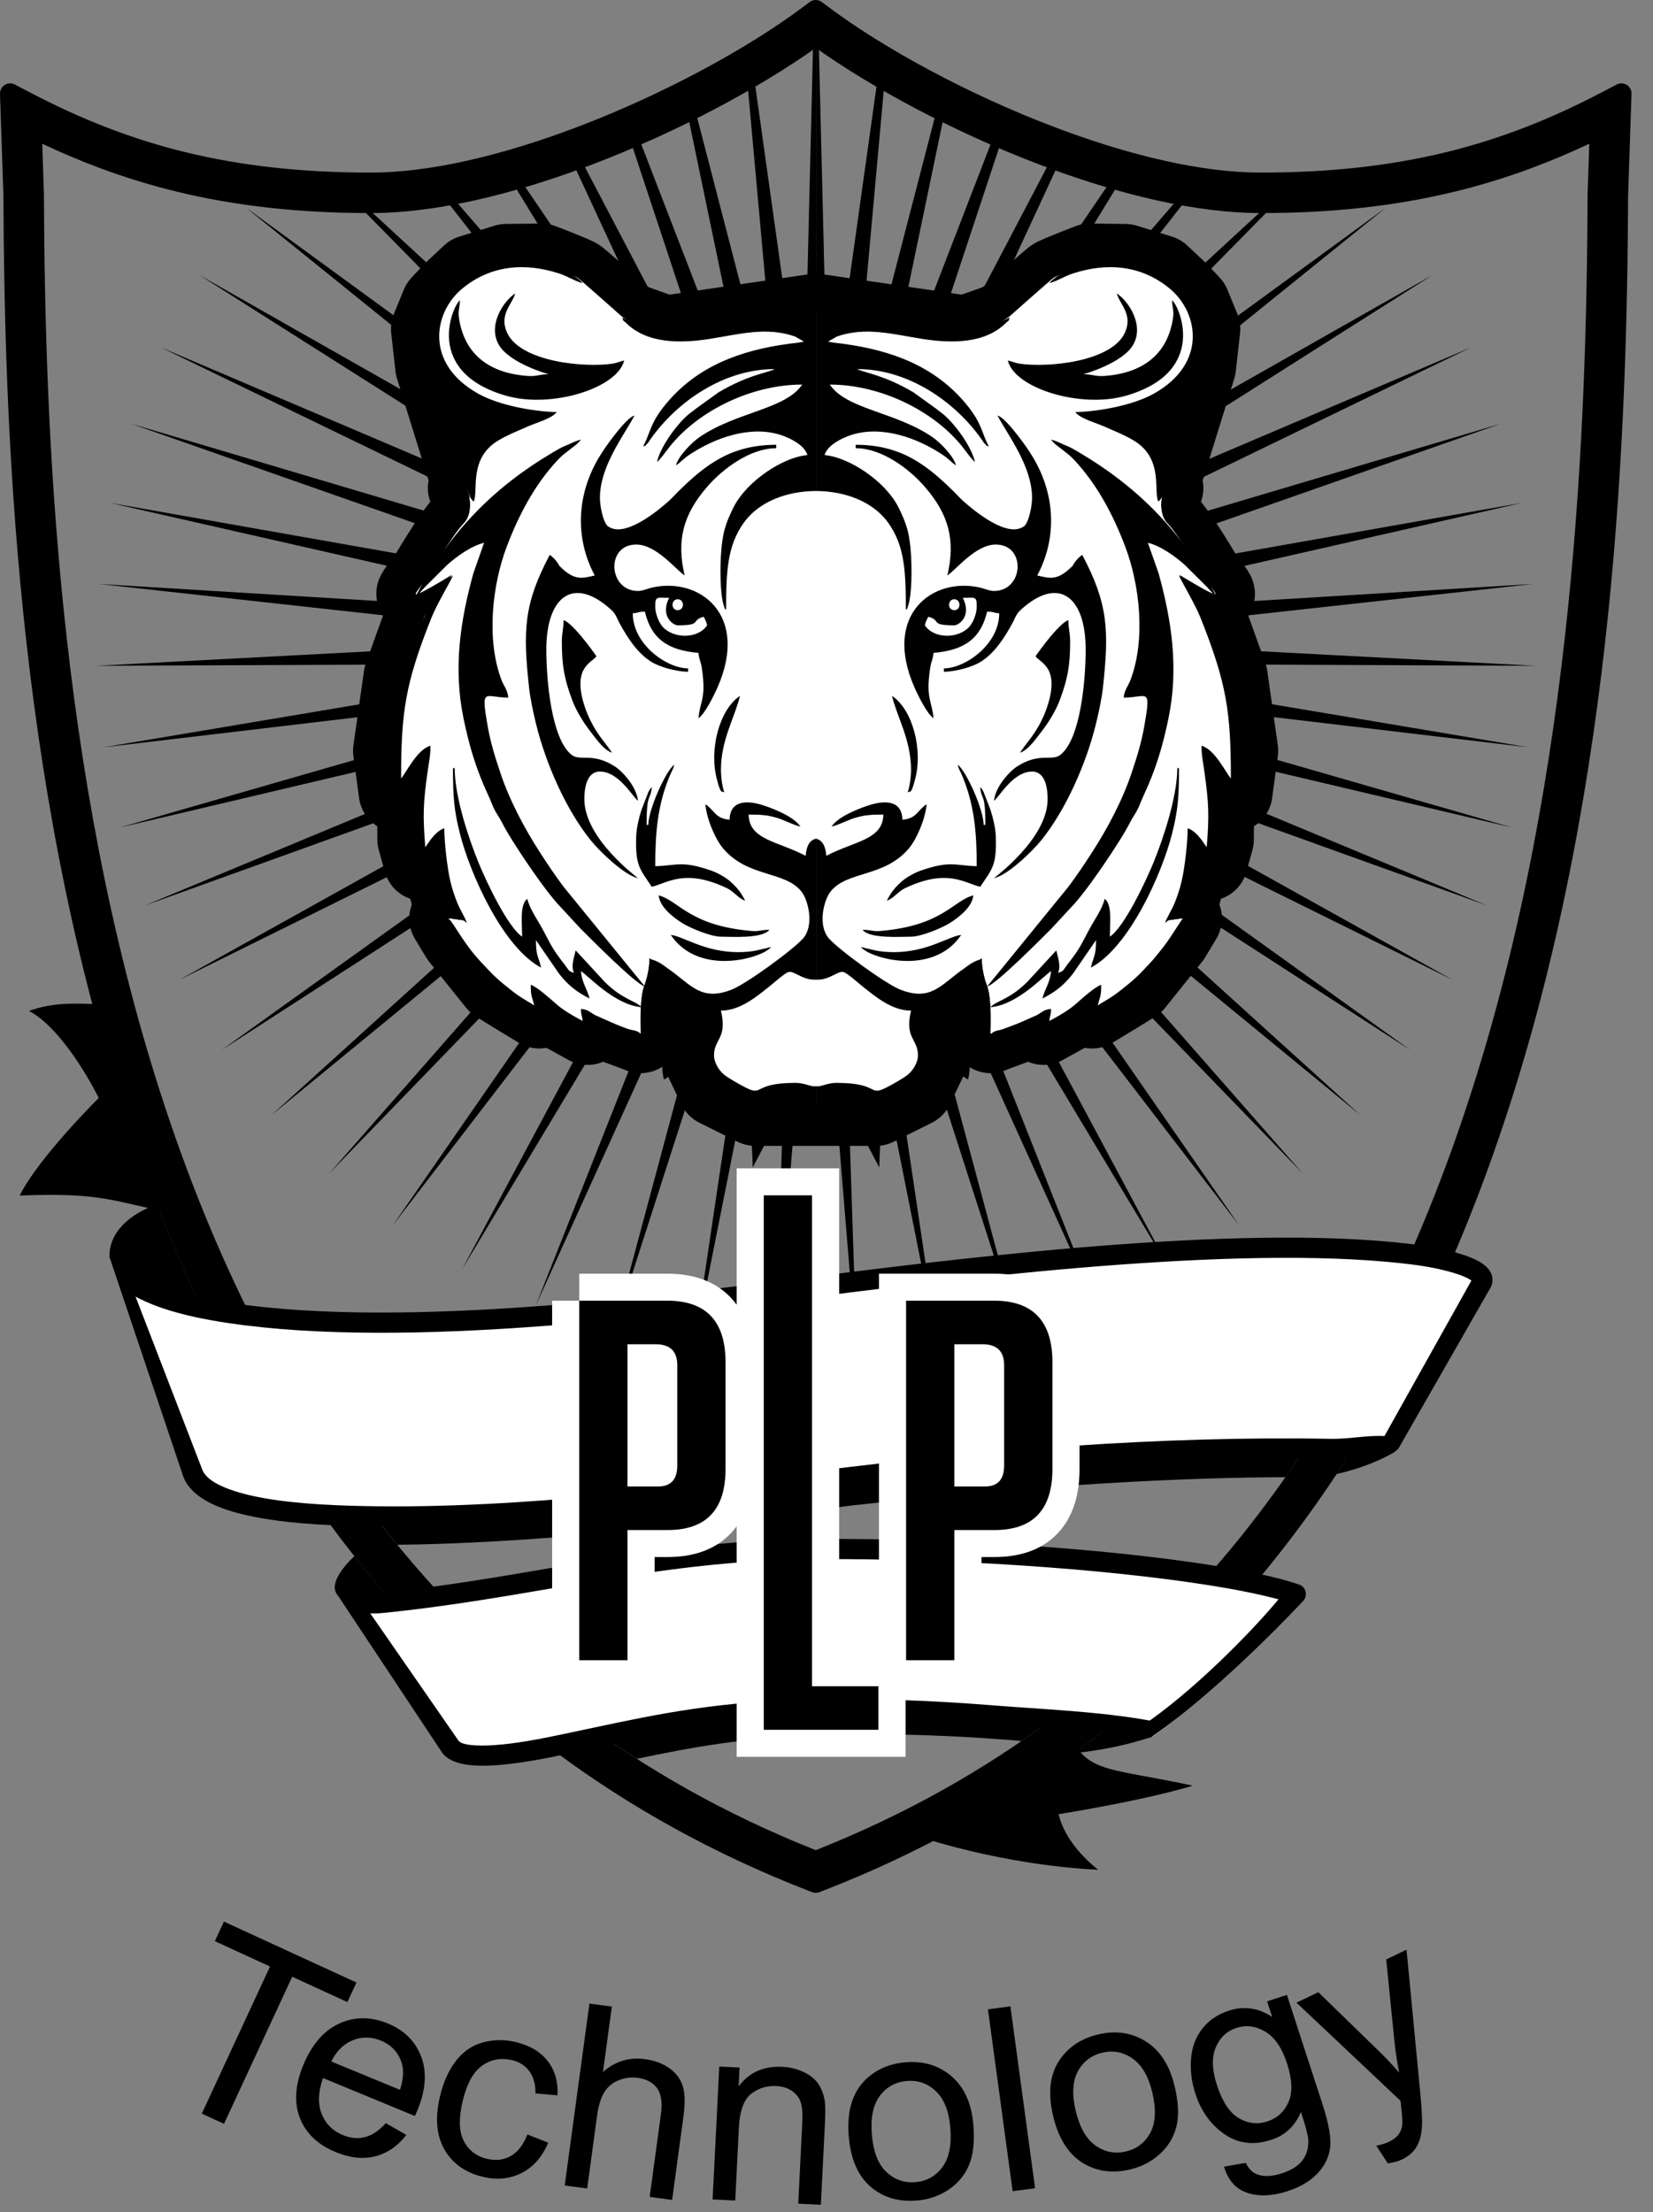 <?xml version="1.0" encoding="UTF-8"?> <svg xmlns="http://www.w3.org/2000/svg" width="71" height="95" viewBox="0 0 71 95" fill="none"><rect x="0" y="0" width="71" height="95" fill="#808080" stroke="none"/> <path fill-rule="evenodd" clip-rule="evenodd" d="M35.072 37.248L35.047 36.937L33.281 58.458L33.991 36.877L29.773 58.057L32.949 36.698L26.334 57.261L31.934 36.401L23.008 56.079L30.96 35.991L19.839 54.528L30.039 35.473L16.869 52.627L29.183 34.854L14.135 50.401L28.404 34.142L11.674 47.88L27.711 33.346L9.518 45.096L27.114 32.477L7.694 42.085L26.621 31.546L6.227 38.886L26.237 30.564L5.136 35.542L25.968 29.546L4.435 32.096L25.818 28.503L4.133 28.593L25.788 27.451L4.234 25.079L25.878 26.401L4.736 21.599L26.088 25.369L5.634 18.198L26.415 24.368L6.915 14.922L26.854 23.41L8.563 11.812L27.4 22.508L10.556 8.91L28.046 21.674L14.926 8.344C14.998 8.345 15.07 8.347 15.142 8.348L28.783 20.919L18.78 8.113C18.88 8.096 18.981 8.08 19.082 8.062L29.602 20.253L21.774 7.448C21.883 7.418 21.992 7.387 22.102 7.356L30.492 19.683L24.425 6.601C24.537 6.561 24.648 6.521 24.759 6.48L31.441 19.218L26.937 5.61C27.046 5.563 27.155 5.516 27.263 5.468L32.437 18.865L29.44 4.448C29.543 4.396 29.645 4.345 29.747 4.293L33.467 18.626L32.056 3.033C32.147 2.98 32.238 2.927 32.327 2.873L34.518 18.506L34.943 1.149C34.986 1.117 35.03 1.085 35.072 1.053V37.248ZM35.149 1.11L35.575 18.506L37.77 2.845C37.859 2.898 37.949 2.952 38.039 3.005L36.626 18.626L40.352 4.27C40.453 4.322 40.555 4.373 40.658 4.425L37.656 18.865L42.837 5.449C42.945 5.497 43.054 5.544 43.162 5.591L38.652 19.218L45.343 6.464C45.453 6.505 45.564 6.546 45.675 6.586L39.601 19.683L48 7.343C48.109 7.375 48.218 7.406 48.326 7.436L40.491 20.253L51.017 8.054C51.118 8.072 51.219 8.089 51.319 8.105L41.31 20.919L54.95 8.349C55.022 8.348 55.094 8.346 55.166 8.345L42.047 21.674L59.537 8.91L42.693 22.508L61.53 11.812L43.239 23.41L63.178 14.922L43.678 24.368L64.459 18.198L44.005 25.369L65.357 21.599L44.215 26.401L65.859 25.079L44.305 27.451L65.96 28.593L44.275 28.503L65.658 32.096L44.125 29.546L64.957 35.542L43.856 30.564L63.866 38.886L43.472 31.546L62.399 42.085L42.979 32.477L60.575 45.096L42.382 33.346L58.419 47.88L41.689 34.142L55.958 50.401L40.91 34.854L53.224 52.627L40.054 35.473L50.254 54.528L39.133 35.991L47.085 56.079L38.159 36.401L43.759 57.261L37.145 36.698L40.32 58.057L36.102 36.877L36.812 58.458L35.075 37.289V1.055C35.1 1.073 35.125 1.092 35.149 1.11Z" fill="black"></path> <path d="M35.564 0.285C36.751 1.176 38.272 2.13 39.979 3.041C41.595 3.903 43.376 4.726 45.195 5.421C46.813 6.04 48.462 6.558 50.052 6.91C51.486 7.229 52.873 7.412 54.145 7.412C55.65 7.412 57.046 7.338 58.359 7.192C59.677 7.046 60.913 6.828 62.093 6.541C63.273 6.254 64.404 5.895 65.509 5.468C66.613 5.041 67.694 4.543 68.776 3.977L69.439 3.631C69.652 3.519 69.915 3.6 70.028 3.812C70.068 3.889 70.083 3.971 70.076 4.051L69.931 8.394C69.908 13.402 69.769 19.647 69.072 26.391C68.372 33.153 67.112 40.423 64.846 47.464C62.566 54.547 59.271 61.396 54.511 67.265C49.741 73.145 43.505 78.039 35.353 81.201L35.196 81.262C35.09 81.302 34.979 81.299 34.882 81.262L34.725 81.201C26.572 78.039 20.336 73.145 15.567 67.265C10.807 61.396 7.511 54.547 5.232 47.464C2.966 40.423 1.705 33.153 1.006 26.391C0.308 19.646 0.169 13.401 0.146 8.392L0 4.028C-0.007 3.789 0.181 3.589 0.422 3.581C0.5 3.579 0.574 3.597 0.638 3.631L0.638 3.631L1.301 3.977C2.384 4.543 3.465 5.041 4.568 5.468C5.673 5.895 6.804 6.254 7.984 6.541C9.164 6.828 10.401 7.046 11.718 7.192C13.031 7.338 14.427 7.412 15.932 7.412C17.204 7.412 18.591 7.229 20.025 6.91C21.615 6.558 23.264 6.04 24.883 5.421C26.701 4.726 28.482 3.903 30.099 3.041C31.805 2.13 33.327 1.176 34.513 0.285L34.776 0.088C34.937 -0.034 35.156 -0.026 35.308 0.093L35.564 0.285ZM44.574 7.039C42.74 6.338 40.952 5.517 39.325 4.658C37.707 3.804 36.24 2.909 35.039 2.055C33.838 2.909 32.371 3.804 30.752 4.658C29.125 5.517 27.337 6.338 25.504 7.039C23.795 7.692 22.051 8.238 20.366 8.611C18.813 8.954 17.311 9.151 15.932 9.151C14.372 9.151 12.911 9.073 11.524 8.918C10.141 8.764 8.833 8.533 7.575 8.226C6.441 7.95 5.352 7.613 4.288 7.217C3.445 6.903 2.624 6.555 1.814 6.173L1.887 8.351H1.888V8.363C1.888 8.376 1.888 8.388 1.887 8.4C1.91 13.348 2.047 19.516 2.735 26.181C3.423 32.851 4.663 40.013 6.89 46.934C9.097 53.791 12.277 60.416 16.857 66.088C21.397 71.711 27.319 76.401 35.039 79.458C42.759 76.401 48.68 71.711 53.22 66.088C57.801 60.416 60.98 53.791 63.187 46.934C65.415 40.013 66.654 32.851 67.342 26.181C68.032 19.5 68.169 13.318 68.191 8.363H68.189V8.351C68.189 8.334 68.19 8.317 68.192 8.301L68.263 6.173C67.454 6.555 66.632 6.903 65.789 7.217C64.725 7.613 63.636 7.95 62.503 8.226C61.244 8.533 59.937 8.764 58.553 8.918C57.166 9.073 55.705 9.151 54.145 9.151C52.766 9.151 51.264 8.954 49.712 8.611C48.026 8.238 46.282 7.692 44.574 7.039Z" fill="black"></path> <path fill-rule="evenodd" clip-rule="evenodd" d="M35.018 13.45L35.033 13.452L35.047 13.45L41.48 14.392L42.971 13.86L43.364 13.592C43.364 13.592 45.1 12.048 45.249 11.94C45.399 11.832 46.807 11.295 46.807 11.295L48.331 11.313L49.837 11.781L50.612 12.509L51.151 13.081L51.578 14.121L51.395 15.76L49.811 20.865L49.993 20.965C49.993 20.965 49.633 21.954 50.148 22.485C50.664 23.015 51.778 24.931 51.778 24.931C51.778 24.931 52.076 25.253 52.201 25.484C52.327 25.715 50.642 24.672 50.642 24.672L51.835 26.493L52.754 29.052L53.206 32.242L52.962 34.046L52.231 33.3L52.179 33.994L52.161 36.057L51.9 36.993L51.343 36.074L50.725 38.475L50.062 39.547L50.79 39.445L50.316 40.235L48.723 42.22L47.987 42.679L46.903 43.334L46.786 42.87L46.167 43.299L44.827 44.04L44.805 43.551L42.703 44.331L42.547 44.394C42.547 44.394 42.631 42.925 42.399 42.325C42.167 41.726 42.176 41.144 42.176 41.144L41.653 41.509L40.4 42.965L40.356 44.43L39.268 46.702L37.631 47.516H35.89H35.047H35.018H34.176H32.434L30.798 46.702L29.709 44.43L29.666 42.965L28.412 41.509L27.89 41.144C27.89 41.144 27.899 41.726 27.667 42.325C27.435 42.925 27.518 44.394 27.518 44.394L27.363 44.331L25.261 43.551L25.239 44.04L23.898 43.299L23.28 42.87L23.163 43.334L22.079 42.679L21.343 42.22L19.75 40.235L19.275 39.445L20.004 39.547L19.341 38.475L18.723 36.074L18.165 36.993L17.904 36.057L17.887 33.994L17.834 33.3L17.103 34.046L16.859 32.242L17.312 29.052L18.231 26.493L19.424 24.672C19.424 24.672 17.739 25.715 17.864 25.484C17.99 25.253 18.288 24.931 18.288 24.931C18.288 24.931 19.402 23.015 19.917 22.485C20.433 21.954 20.073 20.965 20.073 20.965L20.255 20.865L18.671 15.76L18.488 14.121L18.914 13.081L19.454 12.509L20.229 11.781L21.735 11.313L23.258 11.295C23.258 11.295 24.667 11.832 24.816 11.94C24.966 12.048 26.701 13.592 26.701 13.592L27.095 13.86L28.585 14.392L35.018 13.45Z" stroke="black" stroke-width="3.39" stroke-miterlimit="22.926" stroke-linecap="round" stroke-linejoin="round"></path> <path fill-rule="evenodd" clip-rule="evenodd" d="M35.018 13.45L35.033 13.452L35.047 13.45L41.48 14.392L42.971 13.86L43.364 13.592C43.364 13.592 45.1 12.048 45.249 11.94C45.399 11.832 46.807 11.295 46.807 11.295L48.331 11.313L49.837 11.781L50.612 12.509L51.151 13.081L51.578 14.121L51.395 15.76L49.811 20.865L49.993 20.965C49.993 20.965 49.633 21.954 50.148 22.485C50.664 23.015 51.778 24.931 51.778 24.931C51.778 24.931 52.076 25.253 52.201 25.484C52.327 25.715 50.642 24.672 50.642 24.672L51.835 26.493L52.754 29.052L53.206 32.242L52.962 34.046L52.231 33.3L52.179 33.994L52.161 36.057L51.9 36.993L51.343 36.074L50.725 38.475L50.062 39.547L50.79 39.445L50.316 40.235L48.723 42.22L47.987 42.679L46.903 43.334L46.786 42.87L46.167 43.299L44.827 44.04L44.805 43.551L42.703 44.331L42.547 44.394C42.547 44.394 42.631 42.925 42.399 42.325C42.167 41.726 42.176 41.144 42.176 41.144L41.653 41.509L40.4 42.965L40.356 44.43L39.268 46.702L37.631 47.516H35.89H35.047H35.018H34.176H32.434L30.798 46.702L29.709 44.43L29.666 42.965L28.412 41.509L27.89 41.144C27.89 41.144 27.899 41.726 27.667 42.325C27.435 42.925 27.518 44.394 27.518 44.394L27.363 44.331L25.261 43.551L25.239 44.04L23.898 43.299L23.28 42.87L23.163 43.334L22.079 42.679L21.343 42.22L19.75 40.235L19.275 39.445L20.004 39.547L19.341 38.475L18.723 36.074L18.165 36.993L17.904 36.057L17.887 33.994L17.834 33.3L17.103 34.046L16.859 32.242L17.312 29.052L18.231 26.493L19.424 24.672C19.424 24.672 17.739 25.715 17.864 25.484C17.99 25.253 18.288 24.931 18.288 24.931C18.288 24.931 19.402 23.015 19.917 22.485C20.433 21.954 20.073 20.965 20.073 20.965L20.255 20.865L18.671 15.76L18.488 14.121L18.914 13.081L19.454 12.509L20.229 11.781L21.735 11.313L23.258 11.295C23.258 11.295 24.667 11.832 24.816 11.94C24.966 12.048 26.701 13.592 26.701 13.592L27.095 13.86L28.585 14.392L35.018 13.45Z" fill="white"></path> <path fill-rule="evenodd" clip-rule="evenodd" d="M35.018 13.45L35.047 13.454V47.516H35.018H34.176H32.434L30.798 46.702L29.709 44.43L29.666 42.965L28.412 41.509L27.89 41.144C27.89 41.144 27.899 41.726 27.667 42.325C27.435 42.925 27.518 44.394 27.518 44.394L27.363 44.331L25.261 43.551L25.239 44.04L23.898 43.299L23.28 42.87L23.163 43.334L22.079 42.679L21.343 42.22L19.75 40.235L19.275 39.445L20.004 39.547L19.341 38.475L18.723 36.074L18.165 36.993L17.904 36.057L17.887 33.994L17.834 33.3L17.103 34.046L16.859 32.242L17.312 29.052L18.231 26.493L19.424 24.672C19.424 24.672 17.739 25.715 17.864 25.484C17.99 25.253 18.288 24.931 18.288 24.931C18.288 24.931 19.402 23.015 19.917 22.485C20.433 21.954 20.073 20.965 20.073 20.965L20.255 20.865L18.671 15.76L18.488 14.121L18.914 13.081L19.454 12.509L20.229 11.781L21.735 11.313L23.258 11.295C23.258 11.295 24.667 11.832 24.816 11.94C24.966 12.048 26.701 13.592 26.701 13.592L27.095 13.86L28.586 14.392L35.018 13.45Z" fill="white"></path> <path fill-rule="evenodd" clip-rule="evenodd" d="M35.048 13.45L35.02 13.454V47.516H35.048H35.891H37.632L39.269 46.702L40.357 44.43L40.401 42.965L41.654 41.509L42.177 41.144C42.177 41.144 42.168 41.726 42.4 42.325C42.632 42.925 42.549 44.394 42.549 44.394L42.704 44.331L44.806 43.551L44.828 44.04L46.169 43.299L46.787 42.87L46.904 43.334L47.988 42.679L48.724 42.22L50.317 40.235L50.791 39.445L50.063 39.547L50.726 38.475L51.344 36.074L51.901 36.993L52.163 36.057L52.18 33.994L52.232 33.3L52.964 34.046L53.207 32.242L52.755 29.052L51.836 26.493L50.643 24.672C50.643 24.672 52.328 25.715 52.202 25.484C52.077 25.253 51.779 24.931 51.779 24.931C51.779 24.931 50.665 23.015 50.15 22.485C49.634 21.954 49.994 20.965 49.994 20.965L49.812 20.865L51.396 15.76L51.579 14.121L51.153 13.081L50.613 12.509L49.838 11.781L48.332 11.313L46.808 11.295C46.808 11.295 45.4 11.832 45.251 11.94C45.101 12.048 43.365 13.592 43.365 13.592L42.972 13.86L41.481 14.392L35.048 13.45Z" fill="white"></path> <path fill-rule="evenodd" clip-rule="evenodd" d="M41.062 19.988C40.97 19.594 40.377 18.997 40.054 18.775C38.464 17.683 36.361 17.586 35.641 16.516C37.774 16.516 40.05 17.601 41.308 19.152C41.462 19.342 41.729 19.731 41.879 19.84C41.721 19.164 41.033 18.24 40.56 17.828C40.416 17.702 40.373 17.693 40.229 17.567L39.239 16.853C37.959 16.087 37.065 16 36.829 15.851C38.963 15.851 40.986 17.196 42.172 18.883C42.223 18.955 42.225 18.982 42.298 19.054C42.413 19.169 42.302 19.114 42.473 19.175C42.147 18.563 42.191 18.188 41.491 17.345C40.144 15.725 38.312 15.049 36.215 14.764C35.908 14.722 35.819 14.728 35.567 14.67L35.944 14.454C37.185 14.018 38.346 14.357 39.618 14.555C40.827 14.744 42.291 14.784 43.218 13.859C43.342 13.735 43.307 13.849 43.364 13.635C41.161 14.795 39.829 13.934 37.186 13.281C36.703 13.162 35.635 12.882 35.047 12.895V21.087C36.235 21.088 37.47 21.507 38.146 22.445C38.86 23.435 38.908 24.543 38.908 26.193C39.009 26.049 38.904 26.334 39.011 25.999C39.172 25.5 39.163 24.44 39.134 23.903C39.082 22.925 38.939 22.485 38.588 21.784C38.025 20.661 36.461 19.631 35.418 19.545C35.528 19.137 36.125 18.824 36.557 18.683C37.869 18.255 39.389 18.801 40.484 19.529C40.747 19.703 40.843 19.842 41.062 19.988ZM50.047 39.636L49.962 39.78L50.047 39.636C50.572 39.287 51.364 37.437 51.384 36.534C51.549 36.654 51.625 36.898 51.684 37.122C51.77 37.452 51.676 37.623 51.904 37.79C52.047 37.178 52.272 37.369 52.352 35.945C52.378 35.476 52.479 34.297 52.275 33.875C52.637 34.005 52.861 34.679 52.869 35.056H53.018C53.031 34.897 53.217 34.327 53.294 33.706C53.359 33.178 53.421 32.682 53.389 32.102C53.335 31.104 53.134 30.056 52.914 29.176C52.675 28.216 51.5 25.287 50.642 24.715C50.681 24.863 51.318 25.909 51.565 26.53C52.687 29.345 52.869 30.565 52.869 33.431C52.636 33.164 52.177 32.179 51.607 32.028C51.607 32.447 51.669 32.701 51.724 33.093C51.914 34.438 51.948 34.976 51.83 36.386L51.679 36.167C51.529 35.951 51.274 35.643 51.013 35.574C51.013 36.185 50.885 37.279 50.757 37.831C50.677 38.176 50.575 38.476 50.452 38.782C50.328 39.088 50.105 39.423 50.047 39.636ZM43.81 32.324C44.164 32.23 44.555 31.649 44.776 31.364C45.038 31.027 45.349 30.518 45.508 30.098C45.855 29.182 45.963 28.59 45.965 27.594C45.966 27.147 45.889 27.005 45.889 26.636C45.538 26.729 44.703 27.852 44.478 28.187C44.688 28.473 45.546 28.664 44.972 30.377C44.848 30.747 44.655 31.129 44.464 31.424C44.246 31.76 44.016 32.016 43.81 32.324ZM35.047 47.878L35.058 47.877C35.601 47.851 35.641 48.31 35.789 48.943L36.002 48.638C36.102 48.474 36.111 48.493 36.161 48.279H36.309C36.341 48.662 36.522 48.732 36.606 49.091C36.735 48.997 36.829 49.023 36.829 48.352L37.766 50.139C37.795 49.465 37.778 48.949 37.971 48.454C38.15 47.996 38.438 47.639 38.802 47.36C39.589 46.755 40.594 46.321 40.616 45.324C40.942 45.561 41.21 46.224 41.582 46.358C41.868 45.138 41.202 44.522 41.015 43.523C40.902 42.92 41.087 42.46 41.326 42.115C41.587 41.739 41.935 41.545 42.176 41.187C41.805 41.273 41.617 41.447 41.358 41.63C40.394 42.309 39.972 43.028 38.64 42.488C38.025 42.239 35.99 40.765 35.586 40.282C35.126 39.733 35.372 38.659 35.685 38.276C36.404 37.395 37.974 37.688 39.036 36.44C39.368 36.05 39.746 35.179 39.8 34.539C39.389 34.813 39.382 35.153 38.76 35.204C38.74 34.316 37.925 34.378 37.264 34.602C36.732 34.783 35.986 35.098 35.715 35.5C36.031 35.427 36.373 35.236 36.688 35.137C37.112 35.004 37.39 34.983 37.943 34.983C37.919 36.076 36.703 36.118 35.492 36.755C35.462 36.39 35.366 36.102 35.047 36.017V42.073C35.071 42.073 35.096 42.074 35.121 42.074C35.637 42.074 35.981 41.702 36.212 41.74C36.371 41.767 36.925 42.27 37.094 42.401C37.596 42.793 38.304 43.403 39.131 43.403C38.848 44.612 39.428 44.609 39.428 45.324C39.428 45.655 39.193 45.992 38.997 46.151C38.821 46.294 38.439 46.51 38.217 46.63C37.22 47.171 37.899 46.506 35.938 46.506C35.555 46.506 35.319 46.654 35.121 46.654C35.1 46.654 35.075 46.651 35.047 46.648V47.878ZM47.968 12.601C48.096 13.077 48.671 13.502 48.32 14.281C47.753 15.543 44.983 15.807 43.754 15.612C43.614 15.589 43.463 15.522 43.29 15.482C43.568 16.671 46.417 17.561 48.373 16.992C51.931 15.959 50.64 13.112 50.344 12.897C50.344 13.276 50.438 13.292 50.382 13.667C50.141 15.268 49.026 16.029 47.443 16.146C47.058 16.175 46.913 16.073 46.557 16.073C46.573 16.063 46.599 16.034 46.608 16.049C46.609 16.052 48.188 15.596 48.655 14.835C49.163 14.006 48.508 12.961 47.968 12.601ZM41.136 32.84C41.188 33.062 41.219 33.061 41.306 33.263C41.851 34.53 41.953 35.749 41.953 37.199C41.01 37.178 40.827 36.946 39.547 37.39C39.259 37.49 38.895 37.703 38.702 37.88C38.408 38.15 38.279 38.323 38.092 38.676C38.373 38.601 38.548 38.298 38.887 38.138C40.688 37.283 41.447 37.933 42.102 38.085C42.629 37.301 42.807 37.17 42.773 35.94C42.761 35.546 42.643 35.088 42.539 34.769L42.251 34.022C42.188 33.899 42.182 33.892 42.102 33.801C42.153 34.412 42.324 33.981 42.324 35.426H42.25C42.25 34.765 41.495 33.102 41.136 32.84ZM42.399 42.369C42.806 42.261 44.82 40.219 45.165 39.876L46.019 38.953C46.636 38.337 48.123 36.143 48.536 35.326C48.661 35.081 48.748 34.983 48.861 34.763C48.96 34.572 49.005 34.412 49.107 34.195C49.628 33.085 49.935 32.084 50.191 30.841C50.637 28.668 50.318 26.626 49.766 24.625L49.305 23.312C49.844 23.437 50.474 23.893 50.882 24.254L51.848 25.214C51.894 25.263 51.954 25.337 51.988 25.37C52.191 25.566 51.923 25.428 52.201 25.528C50.781 22.859 48.907 20.94 46.366 19.439C46.141 19.306 46.046 19.24 45.783 19.133C45.537 19.031 45.369 18.932 45.146 18.88C45.26 19.049 45.478 19.193 45.657 19.333C45.869 19.499 45.979 19.578 46.168 19.784C47.149 20.846 47.818 22.126 48.329 23.47C48.951 25.107 49.222 27.463 48.553 29.212C48.455 29.468 48.292 29.634 48.265 29.96C49.276 29.96 49.448 29.471 49.158 31.143C49.024 31.916 48.839 32.488 48.609 33.182C48.206 34.393 47.548 35.612 46.914 36.593C46.585 37.104 46.242 37.618 45.889 38.085L42.399 42.369ZM39.131 33.062C39.131 33.349 39.071 33.84 38.983 34.022C39.123 33.972 39.135 34.11 39.308 33.459C39.646 32.185 39.197 30.474 38.314 29.886C38.527 30.794 39.131 31.767 39.131 33.062ZM38.389 40.892C37.766 40.892 37.468 40.784 36.978 40.67C37.318 41.132 40.063 41.969 41.285 40.153C40.771 40.196 39.85 40.892 38.389 40.892ZM37.052 39.932C37.34 40.323 38.684 40.227 39.131 40.227C39.58 40.227 40.477 39.842 40.781 39.652C41.171 39.407 41.763 38.957 41.805 38.454C40.921 38.689 40.486 39.764 37.774 39.986C37.498 40.008 37.418 39.932 37.052 39.932ZM47.151 43.182C47.244 42.785 47.3 42.835 47.3 42.295C47.056 42.36 46.451 42.901 46.241 43.089C45.915 43.382 45.464 43.64 45.072 43.846C45.096 43.56 45.139 43.654 45.146 43.33C44.829 43.356 44.765 43.471 44.528 43.6L43.243 44.169C42.93 44.259 42.698 44.233 42.547 44.438C43.66 44.345 44.443 43.861 44.775 43.773C44.643 43.969 44.462 44.167 44.329 44.364C45.087 44.347 46.124 43.52 46.632 43.182C46.544 43.557 46.422 43.471 46.334 43.846C46.567 43.724 46.792 43.656 47.053 43.528L48.426 42.677C49.4 41.898 50.488 40.778 50.79 39.489C50.657 39.586 50.164 40.54 49.471 41.279C49.013 41.768 48.857 41.958 48.256 42.434C48.063 42.585 47.954 42.678 47.746 42.813C47.549 42.942 47.348 43.051 47.151 43.182ZM47.671 40.227C47.671 39.639 47.779 38.843 47.448 38.602C47.346 39.037 47.016 39.491 46.804 39.882C46.367 40.693 46.407 40.703 45.807 41.475C45.671 41.651 45.694 41.712 45.443 41.778C45.582 41.491 45.44 41.122 45.369 40.818L44.126 42.166C43.36 42.938 42.732 43.005 42.547 43.256C43.678 43.162 44.803 41.933 45.146 41.704C45.103 42.216 44.872 42.47 44.775 42.886C45.334 42.592 45.692 42.32 46.081 41.822L47.077 40.375C47.077 41.075 46.975 41.042 46.854 41.557C48.491 40.695 49.907 37.534 50.345 35.795C50.593 34.806 50.642 34.241 50.642 32.988H50.567C50.567 34.242 49.946 36.054 49.56 37.009C49.216 37.858 48.286 39.818 47.671 40.227ZM45.072 12.158C45.387 12.085 45.699 11.872 46.072 11.749C47.549 11.263 49.029 11.386 50.249 12.4C51.485 13.428 51.861 15.623 49.552 16.91C48.646 17.415 47.174 17.676 46.186 17.698C46.39 17.975 47.045 18.146 47.423 18.314C47.885 18.52 48.259 18.66 48.681 18.909C49.995 19.686 49.533 21.089 49.75 21.539C49.942 21.399 49.969 21.152 50.057 20.884L50.821 18.615C51.322 17.311 51.894 16.266 51.764 14.666C51.699 13.85 51.464 13.046 50.921 12.471C49.903 11.392 49.107 11.124 47.597 11.124C46.819 11.124 45.383 11.736 45.072 12.158ZM40.765 25.971C40.765 25.658 41.211 25.658 41.211 25.971C41.211 26.284 40.765 26.284 40.765 25.971ZM41.359 25.675C41.866 25.675 41.953 25.579 41.953 26.045C41.953 26.363 41.795 26.737 41.639 26.914C41.179 27.433 40.125 27.452 39.725 26.857C39.771 26.663 39.793 26.64 39.874 26.488C40.448 26.64 39.916 26.857 40.988 26.857C41.154 26.857 41.756 26.498 41.359 25.675ZM44.329 21.391C44.329 21.746 44.186 22.451 43.984 22.601C43.29 23.118 41.912 21.992 41.415 21.557C41.263 21.423 41.153 21.297 41.006 21.151C39.8 19.951 38.693 19.102 36.755 19.102V19.249C37.863 19.249 39.029 20.112 39.709 20.891C40.758 22.093 41.045 23.203 40.691 24.715C41.077 24.458 41.908 23.386 42.77 23.386C44.089 23.386 43.975 25.38 42.696 25.38C42.492 25.38 42.301 25.283 42.098 25.236C40.062 24.767 37.901 26.389 39.277 29.519C39.433 29.874 39.822 30.663 40.097 30.846C40.034 30.093 39.755 30.025 39.95 28.706C39.996 28.391 40.072 28.331 40.097 28.039C41.422 27.93 42.128 27.421 42.399 26.267C42.725 26.274 42.63 26.317 42.919 26.34C42.919 27.68 41.452 28.704 40.542 28.704V28.852C41.069 28.84 41.771 28.643 42.119 28.426C42.715 28.052 43.12 27.425 43.462 26.807C43.62 26.522 43.625 26.388 43.864 26.172C45.47 24.721 46.632 25.618 46.632 27.892C46.632 29.235 46.408 31.752 45.539 32.423C45.18 32.7 44.657 32.31 43.718 32.897C43.309 33.153 42.742 33.832 42.696 34.392C42.921 34.227 43.512 33.136 44.329 33.136C44.911 33.136 44.998 33.876 44.998 34.318C44.998 36.021 42.732 37.666 42.696 37.716C43.303 37.575 44.344 36.556 44.712 36.102C45.783 34.785 46.663 32.778 47.078 31.069C47.191 30.604 47.32 30.023 47.375 29.517C47.637 27.095 47.606 25.939 46.483 23.829C46.181 24.049 46.086 24.286 46.069 24.303C45.424 24.956 45.096 24.841 44.552 24.715C45.41 23.102 45.322 21.271 44.401 19.695C44.215 19.375 43.949 18.998 43.705 18.688C43.506 18.435 43.091 17.911 42.844 17.846C43.32 18.74 44.329 20.025 44.329 21.391Z" fill="black"></path> <path fill-rule="evenodd" clip-rule="evenodd" d="M29.035 19.988C29.127 19.594 29.72 18.997 30.043 18.775C31.633 17.683 33.736 17.586 34.456 16.516C32.323 16.516 30.047 17.601 28.789 19.152C28.635 19.342 28.368 19.731 28.218 19.84C28.377 19.164 29.064 18.24 29.537 17.828C29.681 17.702 29.724 17.693 29.869 17.567L30.859 16.853C32.138 16.087 33.033 16 33.268 15.851C31.134 15.851 29.111 17.196 27.925 18.883C27.875 18.955 27.872 18.982 27.799 19.054C27.684 19.169 27.795 19.114 27.624 19.175C27.95 18.563 27.906 18.188 28.606 17.345C29.953 15.725 31.785 15.049 33.883 14.764C34.189 14.722 34.278 14.728 34.531 14.67L34.153 14.454C32.912 14.018 31.752 14.357 30.48 14.555C29.27 14.744 27.806 14.784 26.88 13.859C26.755 13.735 26.791 13.849 26.733 13.635C28.936 14.795 30.268 13.934 32.911 13.281C33.394 13.162 34.462 12.882 35.05 12.895V21.087C33.862 21.088 32.627 21.507 31.951 22.445C31.238 23.435 31.189 24.543 31.189 26.193C31.088 26.049 31.193 26.334 31.086 25.999C30.926 25.5 30.934 24.44 30.963 23.903C31.015 22.925 31.158 22.485 31.509 21.784C32.073 20.661 33.636 19.631 34.679 19.545C34.57 19.137 33.972 18.824 33.54 18.683C32.228 18.255 30.708 18.801 29.613 19.529C29.35 19.703 29.254 19.842 29.035 19.988ZM20.05 39.636L20.135 39.78L20.05 39.636C19.525 39.287 18.733 37.437 18.713 36.534C18.548 36.654 18.472 36.898 18.414 37.122C18.328 37.452 18.421 37.623 18.193 37.79C18.05 37.178 17.825 37.369 17.746 35.945C17.719 35.476 17.618 34.297 17.822 33.875C17.46 34.005 17.236 34.679 17.228 35.056H17.079C17.066 34.897 16.881 34.327 16.803 33.706C16.738 33.178 16.676 32.682 16.708 32.102C16.762 31.104 16.963 30.056 17.183 29.176C17.422 28.216 18.598 25.287 19.456 24.715C19.416 24.863 18.78 25.909 18.532 26.53C17.41 29.345 17.228 30.565 17.228 33.431C17.461 33.164 17.92 32.179 18.49 32.028C18.49 32.447 18.429 32.701 18.373 33.093C18.183 34.438 18.15 34.976 18.268 36.386L18.419 36.167C18.568 35.951 18.823 35.643 19.084 35.574C19.084 36.185 19.212 37.279 19.34 37.831C19.42 38.176 19.522 38.476 19.646 38.782C19.769 39.088 19.993 39.423 20.05 39.636ZM26.288 32.324C25.934 32.23 25.542 31.649 25.321 31.364C25.059 31.027 24.748 30.518 24.589 30.098C24.242 29.182 24.134 28.59 24.132 27.594C24.131 27.147 24.208 27.005 24.208 26.636C24.56 26.729 25.394 27.852 25.619 28.187C25.409 28.473 24.551 28.664 25.125 30.377C25.249 30.747 25.442 31.129 25.633 31.424C25.851 31.76 26.081 32.016 26.288 32.324ZM35.05 47.878L35.039 47.877C34.496 47.851 34.456 48.31 34.308 48.943L34.095 48.638C33.995 48.474 33.987 48.493 33.936 48.279H33.788C33.756 48.662 33.575 48.732 33.491 49.091C33.362 48.997 33.268 49.023 33.268 48.352L32.331 50.139C32.303 49.465 32.319 48.949 32.126 48.454C31.947 47.996 31.659 47.639 31.296 47.36C30.508 46.755 29.503 46.321 29.481 45.324C29.155 45.561 28.887 46.224 28.515 46.358C28.23 45.138 28.895 44.522 29.082 43.523C29.195 42.92 29.01 42.46 28.771 42.115C28.51 41.739 28.162 41.545 27.921 41.187C28.292 41.273 28.48 41.447 28.739 41.63C29.703 42.309 30.125 43.028 31.457 42.488C32.072 42.239 34.107 40.765 34.511 40.282C34.971 39.733 34.725 38.659 34.413 38.276C33.693 37.395 32.123 37.688 31.061 36.44C30.729 36.05 30.351 35.179 30.298 34.539C30.708 34.813 30.715 35.153 31.337 35.204C31.357 34.316 32.173 34.378 32.834 34.602C33.365 34.783 34.111 35.098 34.382 35.5C34.067 35.427 33.724 35.236 33.41 35.137C32.985 35.004 32.708 34.983 32.154 34.983C32.179 36.076 33.395 36.118 34.605 36.755C34.635 36.39 34.731 36.102 35.05 36.017V42.073C35.026 42.073 35.002 42.074 34.976 42.074C34.46 42.074 34.117 41.702 33.885 41.74C33.726 41.767 33.172 42.27 33.003 42.401C32.501 42.793 31.793 43.403 30.966 43.403C31.249 44.612 30.669 44.609 30.669 45.324C30.669 45.655 30.904 45.992 31.1 46.151C31.276 46.294 31.658 46.51 31.881 46.63C32.877 47.171 32.198 46.506 34.159 46.506C34.542 46.506 34.778 46.654 34.976 46.654C34.997 46.654 35.022 46.651 35.05 46.648V47.878ZM22.129 12.601C22.001 13.077 21.427 13.502 21.777 14.281C22.344 15.543 25.114 15.807 26.343 15.612C26.483 15.589 26.634 15.522 26.808 15.482C26.529 16.671 23.681 17.561 21.725 16.992C18.166 15.959 19.457 13.112 19.753 12.897C19.753 13.276 19.659 13.292 19.715 13.667C19.956 15.268 21.072 16.029 22.654 16.146C23.039 16.175 23.184 16.073 23.54 16.073C23.524 16.063 23.498 16.034 23.49 16.049C23.488 16.052 21.909 15.596 21.442 14.835C20.934 14.006 21.589 12.961 22.129 12.601ZM28.961 32.84C28.909 33.062 28.878 33.061 28.791 33.263C28.246 34.53 28.144 35.749 28.144 37.199C29.087 37.178 29.271 36.946 30.551 37.39C30.838 37.49 31.203 37.703 31.395 37.88C31.689 38.15 31.818 38.323 32.006 38.676C31.724 38.601 31.549 38.298 31.21 38.138C29.41 37.283 28.651 37.933 27.996 38.085C27.468 37.301 27.29 37.17 27.325 35.94C27.336 35.546 27.454 35.088 27.558 34.769L27.847 34.022C27.909 33.899 27.916 33.892 27.996 33.801C27.945 34.412 27.773 33.981 27.773 35.426H27.847C27.847 34.765 28.602 33.102 28.961 32.84ZM27.699 42.369C27.291 42.261 25.277 40.219 24.932 39.876L24.078 38.953C23.461 38.337 21.974 36.143 21.561 35.326C21.436 35.081 21.349 34.983 21.236 34.763C21.138 34.572 21.092 34.412 20.99 34.195C20.469 33.085 20.162 32.084 19.907 30.841C19.46 28.668 19.779 26.626 20.331 24.625L20.792 23.312C20.253 23.437 19.623 23.893 19.215 24.254L18.25 25.214C18.203 25.263 18.143 25.337 18.109 25.37C17.907 25.566 18.174 25.428 17.896 25.528C19.316 22.859 21.191 20.94 23.731 19.439C23.957 19.306 24.052 19.24 24.314 19.133C24.56 19.031 24.728 18.932 24.951 18.88C24.837 19.049 24.619 19.193 24.441 19.333C24.228 19.499 24.118 19.578 23.929 19.784C22.948 20.846 22.279 22.126 21.768 23.47C21.146 25.107 20.875 27.463 21.544 29.212C21.642 29.468 21.805 29.634 21.832 29.96C20.821 29.96 20.649 29.471 20.939 31.143C21.073 31.916 21.258 32.488 21.489 33.182C21.891 34.393 22.549 35.612 23.183 36.593C23.512 37.104 23.855 37.618 24.208 38.085L27.699 42.369ZM30.966 33.062C30.966 33.349 31.026 33.84 31.114 34.022C30.974 33.972 30.962 34.11 30.79 33.459C30.451 32.185 30.9 30.474 31.783 29.886C31.57 30.794 30.966 31.767 30.966 33.062ZM31.709 40.892C32.332 40.892 32.63 40.784 33.12 40.67C32.779 41.132 30.035 41.969 28.812 40.153C29.326 40.196 30.248 40.892 31.709 40.892ZM33.045 39.932C32.757 40.323 31.413 40.227 30.966 40.227C30.517 40.227 29.621 39.842 29.317 39.652C28.926 39.407 28.335 38.957 28.293 38.454C29.176 38.689 29.611 39.764 32.323 39.986C32.599 40.008 32.679 39.932 33.045 39.932ZM22.946 43.182C22.853 42.785 22.797 42.835 22.797 42.295C23.041 42.36 23.646 42.901 23.856 43.089C24.182 43.382 24.633 43.64 25.025 43.846C25.001 43.56 24.958 43.654 24.951 43.33C25.268 43.356 25.332 43.471 25.57 43.6L26.854 44.169C27.168 44.259 27.4 44.233 27.55 44.438C26.437 44.345 25.654 43.861 25.322 43.773C25.455 43.969 25.635 44.167 25.768 44.364C25.01 44.347 23.974 43.52 23.466 43.182C23.554 43.557 23.675 43.471 23.763 43.846C23.53 43.724 23.305 43.656 23.044 43.528L21.672 42.677C20.697 41.898 19.609 40.778 19.307 39.489C19.44 39.586 19.933 40.54 20.626 41.279C21.084 41.768 21.24 41.958 21.842 42.434C22.034 42.585 22.143 42.678 22.351 42.813C22.548 42.942 22.749 43.051 22.946 43.182ZM22.426 40.227C22.426 39.639 22.318 38.843 22.649 38.602C22.751 39.037 23.082 39.491 23.293 39.882C23.73 40.693 23.691 40.703 24.29 41.475C24.426 41.651 24.403 41.712 24.654 41.778C24.515 41.491 24.657 41.122 24.728 40.818L25.972 42.166C26.738 42.938 27.365 43.005 27.55 43.256C26.419 43.162 25.294 41.933 24.951 41.704C24.994 42.216 25.225 42.47 25.322 42.886C24.763 42.592 24.405 42.32 24.016 41.822L23.02 40.375C23.02 41.075 23.122 41.042 23.243 41.557C21.606 40.695 20.19 37.534 19.753 35.795C19.504 34.806 19.456 34.241 19.456 32.988H19.53C19.53 34.242 20.151 36.054 20.538 37.009C20.881 37.858 21.811 39.818 22.426 40.227ZM25.025 12.158C24.711 12.085 24.398 11.872 24.026 11.749C22.549 11.263 21.068 11.386 19.848 12.4C18.613 13.428 18.236 15.623 20.545 16.91C21.452 17.415 22.923 17.676 23.911 17.698C23.708 17.975 23.052 18.146 22.674 18.314C22.212 18.52 21.838 18.66 21.416 18.909C20.103 19.686 20.564 21.089 20.347 21.539C20.155 21.399 20.128 21.152 20.04 20.884L19.276 18.615C18.775 17.311 18.204 16.266 18.333 14.666C18.398 13.85 18.633 13.046 19.176 12.471C20.194 11.392 20.991 11.124 22.5 11.124C23.279 11.124 24.714 11.736 25.025 12.158ZM29.332 25.971C29.332 25.658 28.887 25.658 28.887 25.971C28.887 26.284 29.332 26.284 29.332 25.971ZM28.738 25.675C28.231 25.675 28.144 25.579 28.144 26.045C28.144 26.363 28.302 26.737 28.458 26.914C28.918 27.433 29.972 27.452 30.372 26.857C30.326 26.663 30.304 26.64 30.223 26.488C29.65 26.64 30.181 26.857 29.11 26.857C28.943 26.857 28.341 26.498 28.738 25.675ZM25.768 21.391C25.768 21.746 25.912 22.451 26.113 22.601C26.807 23.118 28.185 21.992 28.682 21.557C28.834 21.423 28.944 21.297 29.091 21.151C30.297 19.951 31.405 19.102 33.342 19.102V19.249C32.234 19.249 31.068 20.112 30.388 20.891C29.339 22.093 29.052 23.203 29.407 24.715C29.02 24.458 28.19 23.386 27.327 23.386C26.008 23.386 26.123 25.38 27.401 25.38C27.605 25.38 27.796 25.283 28 25.236C30.035 24.767 32.197 26.389 30.82 29.519C30.664 29.874 30.275 30.663 30.001 30.846C30.064 30.093 30.343 30.025 30.147 28.706C30.101 28.391 30.025 28.331 30.001 28.039C28.675 27.93 27.969 27.421 27.699 26.267C27.372 26.274 27.467 26.317 27.179 26.34C27.179 27.68 28.645 28.704 29.555 28.704V28.852C29.028 28.84 28.326 28.643 27.979 28.426C27.382 28.052 26.977 27.425 26.635 26.807C26.477 26.522 26.472 26.388 26.234 26.172C24.627 24.721 23.466 25.618 23.466 27.892C23.466 29.235 23.689 31.752 24.558 32.423C24.917 32.7 25.441 32.31 26.379 32.897C26.788 33.153 27.355 33.832 27.401 34.392C27.176 34.227 26.586 33.136 25.768 33.136C25.186 33.136 25.099 33.876 25.099 34.318C25.099 36.021 27.365 37.666 27.401 37.716C26.794 37.575 25.753 36.556 25.385 36.102C24.314 34.785 23.434 32.778 23.019 31.069C22.906 30.604 22.777 30.023 22.723 29.517C22.461 27.095 22.491 25.939 23.614 23.829C23.916 24.049 24.011 24.286 24.028 24.303C24.673 24.956 25.002 24.841 25.545 24.715C24.687 23.102 24.776 21.271 25.696 19.695C25.882 19.375 26.149 18.998 26.392 18.688C26.592 18.435 27.006 17.911 27.253 17.846C26.777 18.74 25.768 20.025 25.768 21.391Z" fill="black"></path> <path fill-rule="evenodd" clip-rule="evenodd" d="M0.844 51.345C1.669 49.7 4.241 47.154 4.241 47.154C4.241 47.154 2.837 44.267 1.248 43.415C2.264 43.053 3.149 43.043 5.209 43.197C6.178 47.791 6.947 46.37 7.941 52.213C4.779 51.604 4.545 51.202 0.844 51.345Z" fill="black"></path> <path fill-rule="evenodd" clip-rule="evenodd" d="M39.332 78.829C39.332 78.829 42.858 80.081 47.173 80.301C45.654 79.104 45.472 77.913 45.472 77.913C45.472 77.913 49.057 77.348 51.232 76.688C47.151 75.815 46.71 76.231 45.627 73.983C44.004 76.107 39.332 78.829 39.332 78.829Z" fill="black"></path> <path fill-rule="evenodd" clip-rule="evenodd" d="M59.952 62.329L63.65 55.08C63.925 54.433 61.689 54.01 61.017 53.917C53.934 52.938 42.17 54.356 35.078 55.25C27.742 56.175 16.569 57.575 9.197 56.281C6.348 55.78 5.097 54.928 4.711 54.003L8.285 63.268C8.637 64.18 10.31 64.904 14.436 65.077C21.074 65.355 28.512 64.441 35.078 63.612C42.316 62.699 49.868 62.096 57.161 62.227C58.092 62.243 59.023 62.274 59.952 62.329Z" fill="white"></path> <path d="M59.465 61.674L63.2 54.996C63.124 54.938 63.011 54.88 62.876 54.822C62.272 54.568 61.342 54.401 60.954 54.347C57.448 53.862 52.766 53.972 48.078 54.314C43.358 54.658 38.661 55.235 35.129 55.68C31.449 56.144 26.807 56.727 22.174 57.031C17.512 57.337 12.841 57.362 9.118 56.709C7.739 56.467 6.714 56.141 5.969 55.763C5.919 55.737 5.87 55.711 5.822 55.685L8.687 63.113C8.816 63.449 9.237 63.765 10.076 64.037C11.02 64.342 12.43 64.559 14.449 64.644C17.741 64.782 21.245 64.623 24.744 64.326C28.278 64.027 31.758 63.594 35.02 63.183C38.656 62.724 42.364 62.343 46.066 62.095C49.775 61.846 53.498 61.727 57.164 61.793C57.956 61.807 58.695 61.633 59.465 61.674ZM64.035 55.275L60.11 62.134C60.036 62.29 59.873 62.394 59.689 62.383C59.214 62.356 58.986 62.713 58.538 62.697C58.067 62.68 57.605 62.668 57.15 62.66C53.524 62.595 49.824 62.713 46.124 62.961C42.418 63.21 38.73 63.588 35.129 64.042C31.824 64.459 28.302 64.898 24.816 65.193C21.296 65.491 17.761 65.65 14.415 65.51C12.308 65.422 10.819 65.19 9.806 64.862C8.689 64.501 8.097 63.999 7.875 63.422L4.716 54.023L4.703 53.993C4.799 53.694 4.991 53.498 5.213 53.406C5.436 53.314 5.416 53.439 5.508 53.66C5.676 54.062 5.662 54.631 6.365 54.988C7.037 55.329 7.98 55.626 9.268 55.852C12.917 56.493 17.518 56.466 22.12 56.164C26.751 55.861 31.363 55.281 35.02 54.82C38.58 54.371 43.31 53.791 48.016 53.448C52.754 53.102 57.495 52.993 61.073 53.487C61.497 53.546 62.52 53.732 63.214 54.024C63.447 54.122 63.65 54.235 63.799 54.365C64.021 54.559 64.137 54.791 64.099 55.065C64.092 55.116 64.079 55.166 64.059 55.218C64.053 55.237 64.045 55.256 64.035 55.275Z" fill="black"></path> <path fill-rule="evenodd" clip-rule="evenodd" d="M6.744 51.717C4.475 52.549 4.71 54.003 4.71 54.003C5.071 54.869 6.19 55.67 8.666 56.18C7.97 54.715 7.331 53.225 6.744 51.717Z" fill="black"></path> <path fill-rule="evenodd" clip-rule="evenodd" d="M57.41 63.305C59.025 62.938 59.948 62.329 59.948 62.329C59.409 62.297 58.791 62.269 58.092 62.248C57.869 62.603 57.642 62.956 57.41 63.305Z" fill="black"></path> <path fill-rule="evenodd" clip-rule="evenodd" d="M16.863 68.792C15.482 68.942 14.809 68.802 14.535 68.54L19.303 74.96L19.351 75.031C19.673 75.433 20.79 75.603 23.643 75.028C27.344 74.283 30.138 73.484 35.148 73.413C39.838 73.347 44.882 73.732 49.516 74.571C52.512 72.49 55.651 68.46 55.651 68.46C55.204 68.304 54.613 68.15 53.9 67.999C53.62 67.94 53.321 67.881 53.004 67.824C52.659 67.761 52.293 67.699 51.909 67.639C47.724 66.983 41.318 66.491 35.074 66.527C28.326 66.566 23.241 68.1 16.863 68.792Z" fill="white"></path> <path d="M16.912 69.224C16.402 69.279 16.25 69.301 15.902 69.287L19.656 74.702C19.662 74.71 19.667 74.718 19.673 74.726L19.701 74.768C19.804 74.886 20.104 74.966 20.732 74.966C21.373 74.965 22.287 74.861 23.562 74.604C24.097 74.496 24.746 74.358 25.384 74.222C28.292 73.603 30.941 73.039 35.146 72.98C37.541 72.946 40.016 73.028 42.474 73.226C44.817 73.415 47.13 73.49 49.388 73.892C51.653 72.274 54.006 69.791 54.913 68.686L54.773 68.649C54.488 68.574 54.167 68.499 53.813 68.424C53.69 68.398 53.547 68.369 53.386 68.337C53.19 68.299 53.039 68.27 52.929 68.25L52.914 68.247C52.787 68.224 52.616 68.195 52.404 68.159C52.175 68.12 51.989 68.09 51.846 68.067C49.684 67.728 46.918 67.433 43.879 67.232C41.076 67.047 38.054 66.943 35.08 66.96C30.899 66.984 27.341 67.592 23.71 68.213C21.528 68.585 19.319 68.963 16.912 69.224ZM15.344 68.391C15.685 68.436 16.164 68.432 16.82 68.361C19.186 68.104 21.388 67.728 23.563 67.356C27.223 66.731 30.809 66.118 35.076 66.094C38.088 66.076 41.127 66.18 43.934 66.366C46.988 66.568 49.783 66.867 51.979 67.211C52.22 67.249 52.41 67.279 52.547 67.303C52.686 67.326 52.861 67.357 53.07 67.395L53.086 67.397C53.293 67.435 53.45 67.464 53.553 67.485C53.691 67.511 53.838 67.541 53.994 67.575C54.356 67.651 54.691 67.73 54.995 67.809C55.281 67.885 55.54 67.962 55.768 68.041C55.822 68.055 55.875 68.081 55.923 68.118C56.113 68.265 56.147 68.538 55.999 68.727C55.99 68.739 52.569 72.433 49.517 74.556C49.424 74.624 49.305 74.655 49.183 74.633C46.915 74.223 44.798 74.285 42.406 74.093C39.956 73.895 37.507 73.813 35.157 73.847C31.049 73.904 28.435 74.461 25.565 75.071C25.017 75.188 24.458 75.307 23.732 75.453C22.398 75.722 21.427 75.832 20.732 75.832C19.784 75.833 19.265 75.617 19.013 75.302L19.013 75.301C19.006 75.292 18.999 75.283 18.992 75.273L18.951 75.211L14.496 68.495C14.363 68.327 14.371 68.084 14.524 67.925C14.691 67.753 14.966 67.748 15.14 67.914C15.213 67.984 15.07 68.355 15.344 68.391Z" fill="black"></path> <path fill-rule="evenodd" clip-rule="evenodd" d="M16.864 68.793C16.42 68.29 15.989 67.78 15.569 67.262C15.453 67.119 15.338 66.975 15.223 66.831C15.223 66.831 13.941 67.973 14.536 68.541C14.811 68.802 15.483 68.942 16.864 68.793Z" fill="black"></path> <path fill-rule="evenodd" clip-rule="evenodd" d="M46.148 75.29C48.157 75.088 49.518 74.571 49.518 74.571C48.857 74.451 48.188 74.341 47.513 74.24C47.067 74.597 46.612 74.947 46.148 75.29Z" fill="black"></path> <path fill-rule="evenodd" clip-rule="evenodd" d="M35.077 63.612C26.305 64.719 20.225 65.142 16.098 65.115C16.347 65.442 16.601 65.765 16.86 66.085C16.929 66.171 16.999 66.256 17.069 66.342C21.152 66.307 26.958 65.872 35.077 64.85C35.102 64.846 35.128 64.843 35.154 64.84C35.63 64.78 36.115 64.718 36.607 64.653C44.873 63.731 50.977 63.454 55.213 63.44C55.496 63.035 55.774 62.626 56.046 62.214C51.791 62.19 45.408 62.435 36.53 63.426C36.038 63.49 35.553 63.552 35.077 63.612Z" fill="black"></path> <path fill-rule="evenodd" clip-rule="evenodd" d="M35.078 74.514C35.425 74.501 35.783 74.492 36.153 74.487C37.824 74.463 39.54 74.497 41.267 74.588C42.136 74.634 43.009 74.695 43.879 74.77C44.285 74.491 44.684 74.207 45.077 73.917C44.158 73.811 43.232 73.722 42.306 73.649C39.896 73.459 37.48 73.38 35.152 73.413C35.127 73.413 35.103 73.414 35.078 73.414C31.167 73.475 28.609 73.981 25.898 74.556C26.375 74.89 26.862 75.216 27.358 75.534C29.667 75.049 31.926 74.631 35.078 74.514Z" fill="black"></path> <path fill-rule="evenodd" clip-rule="evenodd" d="M31.642 50.176H36.045V71.258H37.754V54.7H42.699C43.731 54.7 44.715 54.976 45.425 55.726C46.123 56.462 46.369 57.461 46.369 58.505V63.086C46.369 64.123 46.125 65.116 45.431 65.85C44.725 66.596 43.746 66.87 42.72 66.87H42.157V72.462H38.896V75.449H31.642V65.548C31.566 65.653 31.482 65.754 31.391 65.85C30.685 66.596 29.707 66.87 28.681 66.87H28.118V72.462H23.715V55.86H24.88V54.7H28.659C29.692 54.7 30.676 54.976 31.386 55.726C31.479 55.824 31.564 55.927 31.642 56.034V50.176ZM26.044 63.839V64.55H26.953V63.839H26.044ZM28.286 62.679C28.286 62.679 28.285 62.679 28.285 62.679L28.286 62.679Z" fill="white"></path> <path d="M24.879 55.86H28.659C30.329 55.86 31.164 56.742 31.164 58.505V63.086C31.164 64.835 30.336 65.71 28.68 65.71H26.952V71.302H24.879V55.86ZM26.952 63.839H28.27C28.817 63.839 29.091 63.538 29.091 62.935V58.634C29.091 58.032 28.781 57.731 28.162 57.731H26.952V63.839ZM37.73 74.289H32.806V51.336H34.879V72.418H37.73V74.289ZM38.918 55.86H42.698C44.368 55.86 45.204 56.742 45.204 58.505V63.086C45.204 64.835 44.376 65.71 42.72 65.71H40.992V71.302H38.918V55.86ZM40.992 63.839H42.309C42.856 63.839 43.13 63.538 43.13 62.935V58.634C43.13 58.032 42.821 57.731 42.201 57.731H40.992V63.839Z" fill="black"></path> <path d="M8.668 90.773L11.598 84.455L9.228 83.366L9.618 82.526L15.31 85.143L14.92 85.983L12.551 84.894L9.622 91.211L8.668 90.773ZM16.574 91.182L17.452 91.688C17.084 92.166 16.639 92.472 16.12 92.606C15.601 92.739 15.036 92.68 14.421 92.427C13.648 92.107 13.134 91.617 12.879 90.955C12.623 90.295 12.675 89.536 13.031 88.68C13.4 87.795 13.915 87.201 14.576 86.902C15.238 86.602 15.934 86.603 16.664 86.904C17.37 87.196 17.848 87.674 18.096 88.338C18.343 89.003 18.287 89.77 17.925 90.64C17.903 90.692 17.868 90.771 17.821 90.875L13.873 89.244C13.667 89.836 13.645 90.348 13.813 90.777C13.98 91.205 14.285 91.512 14.726 91.694C15.055 91.83 15.371 91.86 15.675 91.782C15.98 91.706 16.279 91.505 16.574 91.182ZM14.229 88.533L17.181 89.752C17.327 89.292 17.351 88.913 17.258 88.614C17.117 88.153 16.818 87.826 16.364 87.639C15.952 87.469 15.549 87.463 15.154 87.622C14.76 87.781 14.452 88.085 14.229 88.533ZM22.654 91.67L23.547 92.02C23.292 92.629 22.914 93.061 22.41 93.32C21.906 93.578 21.349 93.633 20.741 93.488C19.98 93.305 19.427 92.91 19.084 92.304C18.74 91.696 18.681 90.931 18.904 90.007C19.049 89.407 19.276 88.909 19.584 88.507C19.891 88.107 20.275 87.842 20.738 87.717C21.199 87.59 21.668 87.584 22.148 87.699C22.752 87.843 23.212 88.114 23.522 88.511C23.833 88.908 23.976 89.401 23.948 89.987L23 89.907C23.003 89.513 22.916 89.196 22.738 88.954C22.561 88.713 22.315 88.554 22 88.478C21.523 88.364 21.095 88.441 20.714 88.708C20.334 88.978 20.056 89.477 19.878 90.212C19.698 90.958 19.711 91.533 19.916 91.939C20.123 92.345 20.456 92.604 20.917 92.715C21.289 92.804 21.627 92.766 21.928 92.599C22.232 92.433 22.474 92.123 22.654 91.67ZM24.256 93.858L25.317 86.046L26.281 86.176L25.899 88.987C26.418 88.526 27.017 88.341 27.7 88.433C28.119 88.49 28.471 88.621 28.759 88.828C29.045 89.035 29.235 89.292 29.329 89.601C29.423 89.909 29.431 90.342 29.356 90.895L28.87 94.479L27.905 94.349L28.391 90.769C28.456 90.29 28.399 89.927 28.223 89.681C28.044 89.435 27.767 89.287 27.387 89.236C27.104 89.198 26.827 89.234 26.557 89.348C26.287 89.462 26.083 89.638 25.941 89.876C25.801 90.113 25.701 90.453 25.64 90.897L25.221 93.988L24.256 93.858ZM30.608 94.458L30.894 88.751L31.766 88.794L31.726 89.604C32.176 89.003 32.799 88.724 33.593 88.763C33.939 88.78 34.252 88.858 34.535 88.995C34.818 89.132 35.027 89.306 35.16 89.513C35.294 89.72 35.383 89.963 35.427 90.241C35.453 90.422 35.455 90.737 35.433 91.184L35.258 94.688L34.286 94.64L34.459 91.172C34.479 90.778 34.457 90.481 34.391 90.284C34.325 90.085 34.199 89.923 34.013 89.796C33.828 89.671 33.604 89.601 33.346 89.589C32.934 89.568 32.572 89.681 32.259 89.928C31.946 90.173 31.772 90.663 31.736 91.392L31.58 94.506L30.608 94.458ZM36.457 91.764C36.367 90.713 36.594 89.909 37.141 89.353C37.595 88.891 38.178 88.63 38.885 88.57C39.669 88.503 40.333 88.705 40.876 89.175C41.417 89.643 41.728 90.329 41.805 91.23C41.867 91.962 41.806 92.545 41.621 92.983C41.437 93.42 41.143 93.773 40.741 94.041C40.34 94.308 39.889 94.463 39.391 94.505C38.591 94.573 37.923 94.373 37.385 93.905C36.848 93.436 36.539 92.722 36.457 91.764ZM37.449 91.682C37.511 92.41 37.717 92.941 38.067 93.274C38.42 93.609 38.837 93.756 39.324 93.715C39.805 93.674 40.19 93.459 40.48 93.068C40.769 92.677 40.881 92.11 40.817 91.366C40.758 90.663 40.55 90.145 40.198 89.812C39.846 89.477 39.43 89.33 38.953 89.371C38.466 89.412 38.079 89.625 37.789 90.012C37.5 90.4 37.387 90.956 37.449 91.682ZM43.495 94.107L42.434 86.295L43.399 86.165L44.459 93.977L43.495 94.107ZM45.24 90.898C44.992 89.872 45.095 89.044 45.551 88.412C45.93 87.887 46.466 87.541 47.156 87.376C47.921 87.192 48.608 87.292 49.217 87.674C49.822 88.056 50.233 88.688 50.446 89.567C50.618 90.281 50.646 90.867 50.53 91.327C50.414 91.787 50.177 92.18 49.82 92.505C49.464 92.83 49.042 93.05 48.556 93.167C47.775 93.354 47.084 93.257 46.482 92.875C45.88 92.493 45.466 91.833 45.24 90.898ZM46.208 90.668C46.38 91.378 46.664 91.872 47.061 92.149C47.46 92.427 47.895 92.51 48.37 92.396C48.839 92.283 49.187 92.013 49.415 91.583C49.641 91.153 49.666 90.575 49.49 89.849C49.325 89.164 49.041 88.683 48.643 88.406C48.244 88.128 47.811 88.045 47.345 88.157C46.87 88.271 46.52 88.54 46.291 88.966C46.065 89.393 46.037 89.96 46.208 90.668ZM52.574 93.051L53.509 92.888C53.636 93.152 53.806 93.319 54.02 93.391C54.304 93.486 54.646 93.471 55.044 93.342C55.472 93.204 55.775 93.012 55.953 92.767C56.131 92.522 56.211 92.233 56.194 91.9C56.181 91.698 56.076 91.298 55.877 90.701C55.627 91.306 55.201 91.706 54.598 91.9C53.848 92.143 53.178 92.062 52.592 91.655C52.005 91.25 51.59 90.67 51.345 89.918C51.176 89.4 51.115 88.891 51.16 88.392C51.205 87.893 51.369 87.468 51.649 87.114C51.929 86.759 52.311 86.505 52.795 86.348C53.438 86.141 54.054 86.231 54.642 86.62L54.424 85.95L55.276 85.675L56.804 90.369C57.079 91.215 57.188 91.842 57.13 92.251C57.073 92.659 56.888 93.027 56.581 93.351C56.273 93.677 55.845 93.928 55.298 94.105C54.648 94.315 54.076 94.339 53.582 94.177C53.086 94.016 52.751 93.641 52.574 93.051ZM52.27 89.546C52.501 90.257 52.812 90.729 53.203 90.964C53.594 91.198 54.004 91.247 54.431 91.109C54.858 90.972 55.161 90.695 55.344 90.277C55.526 89.859 55.504 89.303 55.278 88.608C55.062 87.945 54.75 87.492 54.344 87.251C53.938 87.01 53.526 86.957 53.108 87.092C52.696 87.225 52.401 87.503 52.22 87.928C52.041 88.353 52.057 88.891 52.27 89.546ZM59.607 92.909L59.115 92.15C59.333 92.109 59.511 92.055 59.654 91.987C59.85 91.892 59.99 91.784 60.075 91.664C60.161 91.543 60.213 91.405 60.231 91.254C60.244 91.14 60.228 90.88 60.182 90.474C60.176 90.418 60.166 90.335 60.157 90.224L55.688 86.008L56.624 85.558L59.145 88.008C59.468 88.315 59.786 88.651 60.099 89.014C60.01 88.574 59.942 88.13 59.896 87.683L59.54 84.152L60.414 83.731L61.005 89.905C61.068 90.569 61.092 91.035 61.077 91.305C61.06 91.666 60.983 91.962 60.847 92.192C60.71 92.424 60.502 92.606 60.223 92.74C60.054 92.822 59.848 92.878 59.607 92.909Z" fill="black"></path> </svg> 